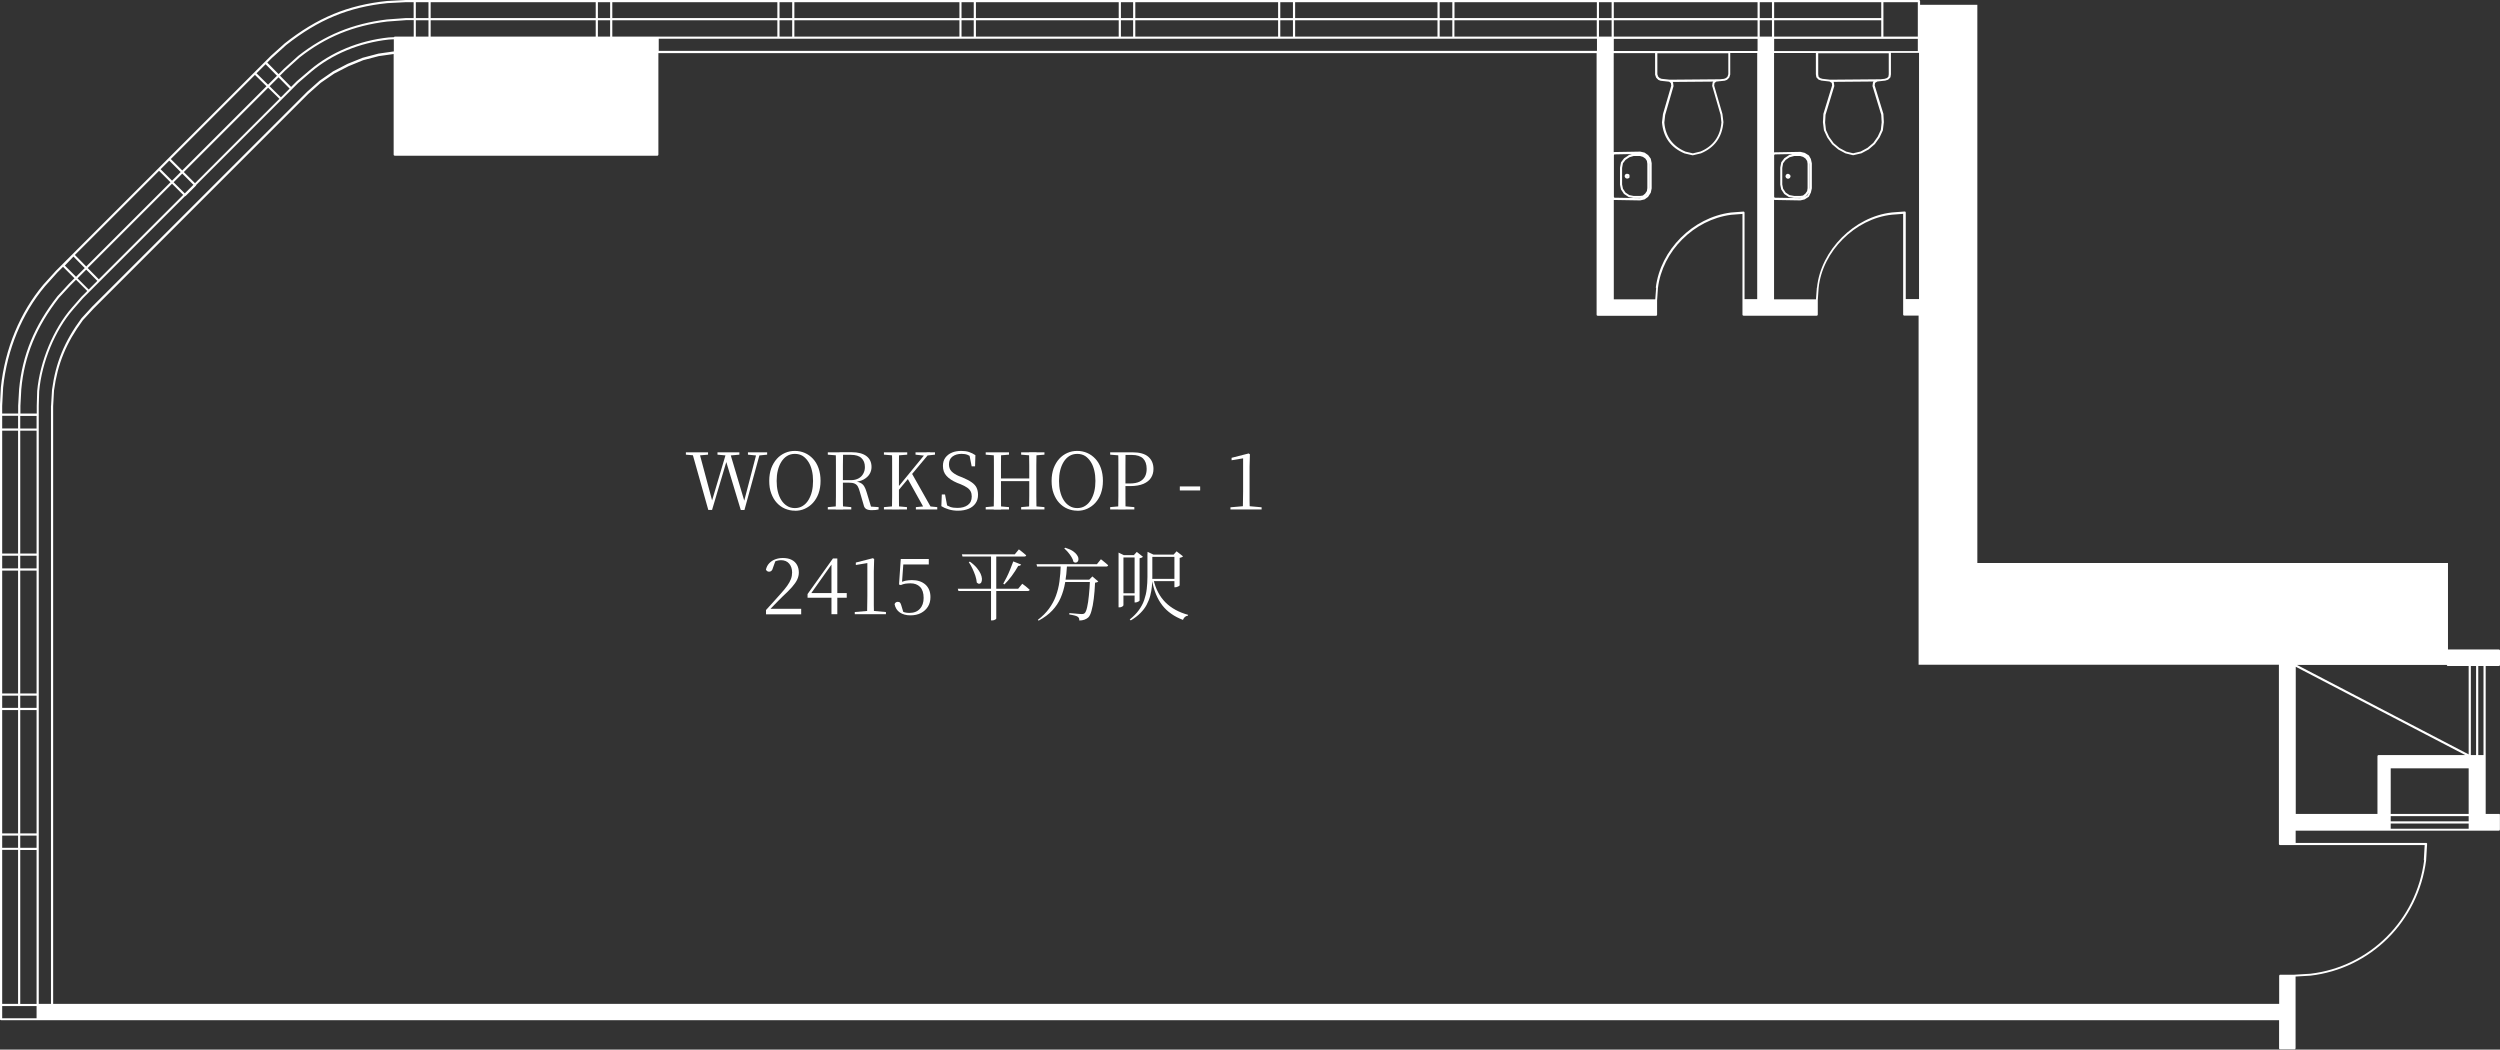 <?xml version="1.0" encoding="UTF-8"?>
<svg id="Layer_2" data-name="Layer 2" xmlns="http://www.w3.org/2000/svg" viewBox="0 0 286.42 120.25">
  <rect x="0" y="0" width="286.42" height="120.25" fill="#333333" stroke="none"/>
  <defs>
    <style>
      .cls-1 {
        fill: #fff;
        stroke-width: 0px;
      }
    </style>
  </defs>
  <g id="Layer_1-2" data-name="Layer 1">
    <g>
      <g>
        <path class="cls-1" d="M186.45,19.91s-.07,0-.1,0l-.11.05s-.04.03-.05.05l-.05.11s-.02.08,0,.11l.05.11s.03.04.05.06l.11.05s.04.01.06.01c.01,0,.03,0,.04,0l.16-.05c.05-.02.08-.06.08-.12v-.21c0-.05-.03-.1-.08-.12l-.16-.05ZM186.45,20.2h-.02s-.02,0-.02,0h0s.03-.04.03-.04h.02v.04Z"/>
        <path class="cls-1" d="M205.05,20.03s-.03-.04-.05-.06l-.11-.05s-.08-.02-.11,0l-.11.05s-.04.03-.05.06l-.05.11s-.02.08,0,.11l.05.11s.03.04.06.06l.11.05s.04.01.06.01.04,0,.06-.01l.11-.05s.04-.03.06-.06l.05-.11s.02-.08,0-.11l-.05-.11ZM204.83,20.21h-.01s0-.02,0-.02l.02-.02.02.02-.02.02Z"/>
        <path class="cls-1" d="M286.3,93.25h-1.52v-16.95h1.52c.07,0,.12-.06.12-.12v-1.65c0-.07-.06-.12-.12-.12h-5.84s0,0,0,0v-9.91h-53.92V.55h-6.56V.12c0-.07-.06-.12-.12-.12h-4.19s0,0,0,0H46.5l-2.13.11c-4.5.46-8.01,1.91-11.75,4.86l-1.59,1.43s0,0,0,0l-.69.69h0l-.04.04-11,11s0,0,0,0l-.44.44-10.55,10.55s0,0,0,0l-.02.02-1.89,1.89s0,0,0,0l-1.44,1.59c-2.67,3.18-4.4,7.35-4.86,11.75l-.11,2.12h0v68.63s0,0,0,0v1.64c0,.07.06.12.12.12h261v3.22c0,.07.06.12.12.12h1.65c.07,0,.12-.06.12-.12v-8.22l1.69-.1c6.92-.8,12.38-6.24,13.27-13.23l.11-1.86s0-.04,0-.05h0s0,0,0,0h0s-.01-.02-.02-.03h0s0,0,0,0h0s-.03-.03-.06-.04h0s-.02,0-.03,0c0,0,0,0,0,0,0,0,0,0,0,0h-14.95v-1.4h23.28c.07,0,.12-.06.12-.12v-1.7c0-.07-.06-.12-.12-.12ZM272.5,86.51c-.07,0-.12.06-.12.12v6.62h-9.36v-16.86l19.43,10.12h-9.95ZM261.37,95.92h0s1.4,0,1.4,0h0s-1.4,0-1.4,0ZM273.9,88.03h8.93v5.22h-8.93v-5.22ZM283.08,86.51v-10.21h.6v10.21h-.6ZM280.46,76.3h2.37v10.13l-19.67-10.25h17.17c0,.07.06.13.12.13ZM273.9,93.5h8.93v.6h-8.93v-.6ZM284.53,86.51h-.6v-10.21h.6v10.21ZM.25,115.01v-17.64h1.82v17.64H.25ZM18.22,19.57l1.31,1.31-9.65,9.65-1.3-1.32,9.64-9.64ZM19.39,18.4l1.31,1.31-.99.99-1.31-1.31.62-.62.37-.37ZM29.21,8.58l1.32,1.3-9.65,9.65-1.31-1.31,9.64-9.64ZM30.43,7.36l1.3,1.32-1.02,1.02-1.32-1.3,1.01-1.01.03-.03ZM68.25,2.32v1.87h-18.91v-1.87h18.91ZM49.34,2.07V.25h18.91v1.82h-18.91ZM89.06,2.32v1.87h-13.73s0,0,0,0h-5.18v-1.87h18.91ZM70.15,2.07V.25h18.91v1.82h-18.91ZM109.92,2.32v1.87h-18.91v-1.87h18.91ZM91.01,2.07V.25h18.91v1.82h-18.91ZM128.17,2.32v1.87h-16.36v-1.87h16.36ZM111.81,2.07V.25h16.36v1.82h-16.36ZM146.43,2.32v1.87h-16.36v-1.87h16.36ZM130.07,2.07V.25h16.36v1.82h-16.36ZM164.69,2.32v1.87h-16.31v-1.87h16.31ZM148.38,2.07V.25h16.31v1.82h-16.31ZM182.94,2.32v1.87h-16.31v-1.87h16.31ZM166.64,2.07V.25h16.31v1.82h-16.31ZM201.36,2.32v1.87h-16.47v-1.87h16.47ZM184.89,2.07V.25h16.47v1.82h-16.47ZM214.53,9.87l1,3.28.05.86-.1.88-.35.76-.51.72-.67.57-.78.42-.86.2-.79-.19-.77-.41-.67-.56-.52-.72-.36-.78-.1-.86.05-.89,1-3.28s0-.04,0-.05l-.05-.37s-.02-.05-.04-.07l4.61-.04-.04.03s-.05.05-.05.09l-.05.37s0,.04,0,.05ZM209.67,9.13l-.88-.1-.28-.09-.16-.16-.04-.27v-2.41h8.08v2.41l-.04.27-.16.16-.28.09-.44.05s0,0,0,0h0l-5.78.05ZM203.26,5.84v-1.39h12.4s0,0,0,0h4.06v1.4h-16.47ZM207.04,18.43l.05.33v2.8l-.05.33-.19.28-.28.23-.33.05h-.67l-.55-.1-.44-.29-.29-.44-.1-.49v-1.89l.1-.54.29-.38.44-.3.55-.15h.66l.34.1.28.19.18.27ZM207.03,17.97l.04.02.1.17-.11-.17s-.01-.02-.02-.02ZM207.22,22.09l-.15.29-.29.18.25-.21s.02-.02.02-.03l.16-.24ZM204.96,17.78s-.03,0-.04.02l-.48.32s-.02.02-.03.03l-.32.42s-.02.03-.02.05l-.11.58s0,0,0,.01c0,0,0,.01,0,.02v1.9s0,.01,0,.02c0,0,0,0,0,.01l.11.53s0,.03.02.04l.32.48s.02.03.03.03l.48.32s.03.02.05.02l.58.1s0,0,.01,0c0,0,.01,0,.01,0h.69s.01,0,.02,0l.13-.02-.16.04-2.88-.05-.08-.03-.03-.08v-4.74l.03-.08.08-.03,1.99-.04-.4.11ZM196.17,9.87l.95,3.28.1.87c-.13,1.6-.95,2.73-2.4,3.34l-.87.21-.85-.2c-1.47-.62-2.29-1.75-2.42-3.32l.1-.89.95-3.28s0-.03,0-.05l-.05-.37s-.02-.05-.04-.07l4.66-.04-.04.03s-.04.05-.05.08l-.05.37s0,.04,0,.05ZM191.3,9.13l-.93-.1-.23-.09-.17-.17-.09-.27v-2.4h8.13v2.4l-.09.27-.17.17-.23.09-.46.05-5.76.05ZM184.89,5.84v-1.39h16.47v1.39h-16.47ZM188.5,22.17l-.28.23-.33.05h-.72l-.5-.1-.44-.29-.29-.44-.1-.49v-1.89l.1-.54.29-.38.44-.3.5-.15h.71l.34.1.28.19.18.27.05.33v2.8l-.05.33-.19.28ZM188.68,22.34l-.02.04-.15.11.16-.14s0,0,0,0ZM186.59,17.79s-.02,0-.03.02l-.48.32s-.02.02-.03.03l-.32.42s-.02.03-.02.05l-.11.58s0,0,0,.01c0,0,0,0,0,.01v1.9s0,.01,0,.02c0,0,0,0,0,.01l.11.53s0,.03.02.04l.32.48s.02.03.04.03l.48.32s.03.02.04.02l.53.1s.01,0,.02,0c0,0,.01,0,.01,0h.74s.01,0,.02,0l.13-.02-.16.04-2.93-.05-.04-.02-.03-.09v-4.74l.03-.09.04-.02,2-.04-.37.11ZM215.53,2.07h-12.27V.25h12.27v1.82ZM215.53,2.32v1.87h-12.27v-1.87h12.27ZM203.01,4.19h-1.4v-1.87h1.4v1.87ZM184.64,4.19h-1.45v-1.87h1.45v1.87ZM166.39,4.19h-1.45v-1.87h1.45v1.87ZM148.13,4.19h-1.45v-1.87h1.45v1.87ZM129.82,4.19h-1.4v-1.87h1.4v1.87ZM111.56,4.19h-1.4v-1.87h1.4v1.87ZM90.76,4.19h-1.45v-1.87h1.45v1.87ZM69.9,4.19h-1.4v-1.87h1.4v1.87ZM49.09,4.19h-1.45v-1.87h1.45v1.87ZM47.39,4.19h-2.16s-.08.03-.1.07l-.6.03c-3.4.36-6.61,1.69-9.04,3.75l-1.49,1.27s0,0,0,0l-.65.65-1.27-1.29.61-.61,1.64-1.48c2.98-2.34,6.16-3.64,10.02-4.11l2.17-.16h.88v1.87ZM11.32,32l-1.27-1.29,9.66-9.66,1.28,1.28-9.67,9.67ZM19.89,20.88l.99-.99,1.28,1.28-.99.99-1.28-1.28ZM22.34,20.99l-1.28-1.28,9.66-9.66,1.29,1.27-9.67,9.67ZM33.17,10.16l-.99.99-1.29-1.27,1.02-1.02,1.27,1.29ZM8.41,29.39l1.3,1.32-1,1-1.28-1.28.99-1.04ZM9.88,30.89l1.27,1.29-.99.99-1.28-1.28,1-1ZM9.98,33.35l-.65.65s0,0,0,0c0,0,0,0,0,0l-1.11,1.27c-2.1,2.41-3.65,6.14-3.96,9.52l-.05,1.7h0v.89h-1.87v-.88l.1-1.9c.35-3.83,1.73-7.17,4.32-10.49l1.32-1.43.63-.63,1.28,1.28ZM2.32,79.7h1.87v1.4h-1.87v-1.4ZM2.07,81.1H.25v-1.4h1.82v1.4ZM2.32,79.45v-14.08h1.87v14.08h-1.87ZM4.19,81.35v14.13h-1.87v-14.13h1.87ZM4.19,63.42h-1.87v-14.08h1.87v14.08ZM4.19,63.67v1.45h-1.87v-1.45h1.87ZM2.07,65.12H.25v-1.45h1.82v1.45ZM2.07,65.37v14.08H.25v-14.08h1.82ZM.25,81.35h1.82v14.13H.25v-14.13ZM.25,95.73h1.82v1.4H.25v-1.4ZM2.32,95.73h1.87v1.4h-1.87v-1.4ZM4.19,47.65v1.45h-1.87v-1.45h1.87ZM2.07,49.09H.25v-1.45h1.82v1.45ZM2.07,49.34v14.08H.25v-14.08h1.82ZM2.32,97.38h1.87v17.64h-1.87v-17.64ZM5.84,46.5h0v68.51h-1.4V46.51l.05-1.69c.3-3.33,1.83-7.01,3.9-9.38l1.11-1.27.74-.74s0,0,0,0l1.17-1.17s0,0,0,0l9.78-9.78s0,0,0,0c.03,0,.06-.01.09-.04l1.17-1.17s.04-.06.04-.09c0,0,0,0,0,0l11.69-11.69,1.48-1.27c2.39-2.02,5.55-3.33,8.9-3.69l.56-.03v1.39l-1.76.25-1.82.48-1.71.69-1.66.86-1.55,1.07-1.43,1.27s0,0,0,0l-24.63,24.62s0,0,0,0l-1.23,1.34c-1.95,2.64-2.95,5.08-3.37,8.19l-.11,1.81ZM75.46,4.44h13.73s0,0,0,0h1.7s0,0,0,0h19.16s0,0,0,0h1.65s0,0,0,0h16.61s0,0,0,0h1.65s0,0,0,0h16.61s0,0,0,0h1.7s0,0,0,0h16.56s0,0,0,0h1.7s0,0,0,0h16.43v1.39h-107.49v-1.39ZM189.74,32.97l-.1,1.32h-4.75v-11.38s0,0,0,0h0s.02,0,.03,0l2.97.05h0s.02,0,.03,0l.48-.11s.03-.01.04-.02l.37-.27s.02-.02.03-.04l.27-.42s.01-.03.02-.04l.1-.48s0,0,0-.02c0,0,0-.01,0-.02v-2.81s0-.01,0-.02c0,0,0-.01,0-.02l-.1-.48s-.01-.03-.02-.05l-.27-.37s-.02-.02-.03-.03l-.37-.26s-.03-.02-.04-.02l-.48-.11s-.01,0-.02,0c0,0-.01,0-.02,0l-2.97.05s-.02,0-.03,0c0,0,0,0,0,0V6.09h4.74v2.42s0,.02,0,.02c0,0,0,.01,0,.02l.11.32s.02.04.03.05l.21.21s.03.02.04.03l.26.1s.01,0,.02,0c0,0,.01,0,.02,0l.92.1.2.16.04.3-.95,3.26s0,0,0,.01c0,0,0,0,0,.01l-.11.92c.14,1.7,1.01,2.9,2.59,3.56l.9.21s.02,0,.03,0,.02,0,.03,0l.92-.22c1.56-.66,2.43-1.85,2.57-3.58l-.11-.9s0,0,0-.01c0,0,0,0,0-.01l-.95-3.26.04-.3.2-.16.43-.05h0s.02,0,.03,0l.46-.05s.01,0,.02,0c0,0,.01,0,.02,0l.26-.1s.03-.02.04-.03l.21-.21s.02-.03.03-.05l.1-.32s0-.02,0-.03c0,0,0-.01,0-.02v-2.42h3.09v28.2h-1.45v-9.91s-.01-.07-.04-.09c-.03-.02-.05-.04-.09-.03l-1.44.11c-4.37.57-8.07,4.27-8.6,8.61ZM188.98,18.73l-.02-.11.03.15v2.79l-.03.15.02-.11s0,0,0-.01h0v-2.82h0s0-.02,0-.02ZM208.15,32.97l-.1,1.32h-4.8v-11.4h.04s.01.02.02.02c0,0,.01,0,.02,0h0l2.91.05h0s.02,0,.03,0l.47-.11s.03,0,.04-.02l.42-.27s.04-.03.05-.05l.22-.45.11-.48s0,0,0-.01c0,0,0-.01,0-.02v-2.81s0-.01,0-.02c0,0,0,0,0-.01l-.11-.48s0-.02-.01-.03l-.21-.37s-.02-.03-.04-.04l-.42-.26s-.03-.01-.04-.02l-.47-.11s-.01,0-.02,0c0,0-.01,0-.02,0l-2.91.05h0s-.01,0-.02,0h0s-.01,0-.02,0h-.04s0-11.38,0-11.38h4.79v2.42h0s0,.02,0,.02l.05.32s.02.05.04.07l.21.21s.03.02.05.03l.32.1s.02,0,.03,0l.87.1.25.16.04.29-1,3.26s0,0,0,.01c0,0,0,.01,0,.02l-.05.92.11.9s0,.03.01.04l.38.82.55.77.71.6.82.44.85.21s.02,0,.03,0c.01,0,.02,0,.03,0l.9-.21s.02,0,.03-.01l.82-.44.71-.61.54-.76.37-.8s0-.02.01-.04l.11-.92-.05-.9s0-.01,0-.02c0,0,0-.01,0-.02l-1-3.26.04-.29.25-.16.87-.1s.02,0,.03,0l.32-.1s.04-.02.05-.03l.21-.21s.03-.04.04-.07l.05-.32s0,0,0-.01c0,0,0-.01,0-.02v-2.42h3.22v28.2h-1.52v-9.91s-.01-.07-.04-.09c-.03-.02-.04-.04-.09-.03l-1.44.11c-4.31.46-8.17,4.32-8.6,8.61ZM207.34,18.73l-.02-.12.03.15v2.79l-.04.17.02-.14s0,0,0-.01h0v-2.82h0s0-.02,0-.02ZM219.72,4.19h-3.94v-1.99s0,0,0,0,0,0,0,0V.25h3.94v3.94ZM203.01.25v1.82h-1.4V.25h1.4ZM184.64.25v1.82h-1.45V.25h1.45ZM166.39.25v1.82h-1.45V.25h1.45ZM148.13.25v1.82h-1.45V.25h1.45ZM129.82.25v1.82h-1.4V.25h1.4ZM111.56.25v1.82h-1.4V.25h1.4ZM90.76.25v1.82h-1.45V.25h1.45ZM69.9.25v1.82h-1.4V.25h1.4ZM49.09.25v1.82h-1.45V.25h1.45ZM31.21,6.59l1.58-1.43c3.69-2.91,7.17-4.35,11.6-4.8l2.12-.11h.88v1.82h-.88s0,0-.01,0l-2.18.16c-3.91.48-7.13,1.8-10.15,4.17l-1.64,1.48s0,0,0,0l-.61.61-1.3-1.32.6-.6ZM.36,44.4c.45-4.35,2.16-8.47,4.8-11.61l1.43-1.59.63-.63,1.31,1.31-.63.63s0,0,0,0l-1.33,1.44c-2.63,3.37-4.02,6.75-4.38,10.63l-.11,1.91h0v.89H.25v-.88l.11-2.11ZM.25,115.26h3.94v1.4H.25v-1.4ZM277.73,98.56c-.88,6.86-6.25,12.21-13.05,13l-1.8.11s0,0,0,0h-1.64c-.07,0-.12.06-.12.12v3.22H6.09V46.52l.1-1.79c.41-3.05,1.4-5.46,3.31-8.05l1.22-1.32,24.62-24.62,1.42-1.26,1.53-1.05,1.63-.84,1.68-.69,1.79-.47,1.71-.24v11.53c0,.07.06.12.12.12h30.09c.07,0,.12-.06.12-.12V6.09h107.49v29.97c0,.07.06.12.12.12h6.69c.07,0,.12-.06.12-.12v-1.64l.1-1.43c.51-4.22,4.12-7.83,8.38-8.38l1.3-.1v9.89s0,0,0,0v1.65c0,.07.06.12.12.12h8.39c.07,0,.12-.06.12-.12v-1.65s0,0,0,0l.1-1.42c.42-4.17,4.18-7.93,8.38-8.38l1.3-.1v11.54c0,.07.06.12.12.12h1.65v40h6.69s34.59,0,34.59,0h0v20.54c0,.07.06.12.12.12h1.64s0,0,0,0h14.94l-.1,1.72ZM273.9,94.35h8.93v.6h-8.93v-.6Z"/>
      </g>
      <g>
        <path class="cls-1" d="M78.58,52.09v-.27h2.54v.27l-1.17.1h-.22l-1.15-.1ZM81.15,58.43l-1.86-6.61h.82l1.55,5.8h-.16l.04-.14,1.68-5.66h.4l1.73,5.82h-.15l.03-.14,1.48-5.68h.39l-1.81,6.61h-.42l-1.74-5.76h.16l-.04.13-1.67,5.62h-.42ZM82.2,52.09v-.27h2.51v.27l-1.13.1h-.28l-1.1-.1ZM85.69,52.09v-.27h2.2v.27l-1.01.1h-.18l-1.01-.1Z"/>
        <path class="cls-1" d="M91.07,58.51c-.4,0-.77-.08-1.13-.23-.36-.15-.67-.38-.94-.67-.27-.29-.48-.65-.64-1.08-.16-.42-.23-.9-.23-1.44s.08-1.01.23-1.44c.16-.42.37-.78.64-1.08.27-.3.58-.52.94-.68.36-.16.73-.23,1.13-.23s.78.08,1.13.23c.35.15.67.38.94.67.27.29.49.65.64,1.08.15.43.23.91.23,1.45s-.08,1.01-.23,1.44c-.15.42-.37.78-.64,1.08s-.59.52-.94.68c-.35.16-.73.23-1.13.23ZM91.07,58.21c.34,0,.64-.08.9-.25.26-.16.48-.39.65-.67s.31-.61.4-.99c.09-.37.13-.78.13-1.2s-.04-.82-.13-1.19c-.09-.38-.22-.71-.4-.99s-.39-.51-.65-.68c-.26-.16-.56-.24-.9-.24s-.64.08-.9.24c-.26.16-.48.39-.66.68-.18.29-.31.62-.4.99s-.13.77-.13,1.19.04.83.13,1.2c.09.38.22.71.4.99.18.29.4.51.66.67.26.17.56.25.9.25Z"/>
        <path class="cls-1" d="M94.84,52.09v-.27h1.34v.37h-.1l-1.24-.1ZM94.84,58.37v-.27l1.24-.11h.2l1.25.11v.27h-2.69ZM95.75,58.37c.01-.5.02-1.01.02-1.51v-3.53c0-.51,0-1.01-.02-1.51h.84c-.01.5-.02,1.01-.02,1.53,0,.52,0,1.1,0,1.73v.18c0,.55,0,1.08,0,1.59,0,.51,0,1.02.02,1.53h-.84ZM99.89,58.45c-.3,0-.52-.05-.66-.14-.14-.09-.24-.24-.28-.45l-.45-1.54c-.07-.25-.14-.45-.23-.6-.09-.15-.21-.25-.37-.32-.16-.07-.37-.1-.64-.1h-1.06v-.29h1.3c.34,0,.62-.07.86-.2.24-.13.42-.31.54-.54.13-.23.19-.48.19-.76,0-.44-.13-.78-.4-1.03-.26-.25-.67-.37-1.21-.37h-1.3v-.3h1.41c.72,0,1.28.15,1.67.44.39.29.59.71.59,1.26,0,.29-.08.57-.23.81-.15.25-.38.45-.68.62-.3.16-.68.26-1.14.29v-.09c.32.02.58.08.77.18.19.09.34.23.44.4.1.17.2.39.27.65l.56,1.84-.37-.19,1.19.08v.27c-.1.02-.21.04-.34.06-.12.01-.27.02-.44.02Z"/>
        <path class="cls-1" d="M101.27,52.09v-.27h2.67v.27l-1.24.1h-.19l-1.24-.1ZM101.27,58.37v-.27l1.24-.11h.19l1.21.11v.27h-2.65ZM102.19,58.37c.01-.5.02-1.01.02-1.51v-3.53c0-.51,0-1.01-.02-1.51h.81c0,.5-.01,1-.01,1.51s0,1.02,0,1.53v.96c0,.32,0,.7,0,1.14s0,.91.01,1.42h-.81ZM102.59,56.6l-.04-.49h.1l.16-.21,3.35-4.09h.42l-4,4.79ZM105.95,58.37l-2.01-3.61.49-.59,2.37,4.2h-.85ZM104.89,52.09v-.27h2.23v.27l-.94.1-.19.02-1.11-.12ZM104.93,58.37v-.27l1.17-.11h.16l1.12.11v.27h-2.45Z"/>
        <path class="cls-1" d="M109.75,58.51c-.37,0-.73-.05-1.06-.15-.34-.1-.62-.23-.84-.37l.05-1.34h.37l.28,1.48-.4-.19-.05-.3c.29.22.56.36.78.44s.5.11.82.11c.49,0,.88-.11,1.18-.33.3-.22.45-.54.45-.98,0-.22-.04-.41-.12-.57-.08-.16-.21-.31-.4-.44-.19-.13-.44-.27-.77-.4l-.39-.15c-.53-.23-.94-.49-1.21-.8-.28-.3-.41-.68-.41-1.14,0-.38.09-.69.28-.95.19-.25.44-.45.76-.58.31-.13.67-.19,1.06-.19.34,0,.64.04.9.13.26.09.5.21.72.36l-.04,1.28h-.39l-.28-1.42.42.2.03.29c-.23-.19-.45-.32-.64-.39-.2-.08-.42-.11-.68-.11-.42,0-.77.1-1.04.3-.27.2-.41.5-.41.89,0,.34.1.62.3.82.2.2.48.38.83.53l.41.16c.46.19.81.38,1.08.57s.45.4.55.62.16.49.16.8c0,.37-.09.7-.28.97-.19.28-.46.49-.8.63s-.74.22-1.21.22Z"/>
        <path class="cls-1" d="M112.93,52.09v-.27h2.67v.27l-1.26.1h-.18l-1.23-.1ZM112.93,58.37v-.27l1.23-.11h.18l1.26.11v.27h-2.67ZM113.85,58.37c.01-.5.02-1.01.02-1.51v-3.53c0-.51,0-1.01-.02-1.51h.84c0,.5-.01,1-.01,1.51s0,1.02,0,1.53v.22c0,.64,0,1.23,0,1.76s0,1.04.01,1.55h-.84ZM114.28,55.12v-.3h4.06v.3h-4.06ZM116.99,52.09v-.27h2.67v.27l-1.23.1h-.19l-1.25-.1ZM116.99,58.37v-.27l1.25-.11h.19l1.23.11v.27h-2.67ZM117.9,58.37c.01-.5.02-1.02.02-1.54s0-1.11,0-1.76v-.22c0-.51,0-1.02,0-1.53s-.01-1.01-.02-1.51h.85c-.01.5-.02,1-.02,1.51s0,1.02,0,1.53v.49c0,.51,0,1.02,0,1.52,0,.5.01,1.01.02,1.51h-.85Z"/>
        <path class="cls-1" d="M123.42,58.51c-.4,0-.77-.08-1.13-.23-.36-.15-.67-.38-.94-.67-.27-.29-.48-.65-.64-1.08-.16-.42-.23-.9-.23-1.44s.08-1.01.23-1.44c.16-.42.37-.78.64-1.08.27-.3.58-.52.94-.68.36-.16.73-.23,1.13-.23s.78.08,1.13.23c.35.15.67.38.94.67.27.29.49.65.64,1.08.15.43.23.91.23,1.45s-.08,1.01-.23,1.44c-.15.42-.37.78-.64,1.08s-.59.52-.94.68c-.35.16-.73.23-1.13.23ZM123.42,58.21c.34,0,.64-.08.9-.25.26-.16.48-.39.65-.67s.31-.61.4-.99c.09-.37.13-.78.13-1.2s-.04-.82-.13-1.19c-.09-.38-.22-.71-.4-.99s-.39-.51-.65-.68c-.26-.16-.56-.24-.9-.24s-.64.08-.9.24c-.26.16-.48.39-.66.68-.18.29-.31.62-.4.99s-.13.77-.13,1.19.04.83.13,1.2c.09.38.22.71.4.99.18.29.4.51.66.67.26.17.56.25.9.25Z"/>
        <path class="cls-1" d="M127.19,52.09v-.27h1.34v.37h-.1l-1.24-.1ZM127.19,58.37v-.27l1.24-.11h.24l1.29.11v.27h-2.77ZM128.11,58.37c.01-.5.02-1.01.02-1.51v-3.53c0-.51,0-1.01-.02-1.51h.84c0,.5-.01,1-.01,1.51s0,1.02,0,1.53v.63c0,.44,0,.91,0,1.4,0,.49,0,.99.01,1.49h-.84ZM128.53,55.69v-.3h.92c.46,0,.83-.07,1.11-.21s.49-.34.62-.59c.13-.25.19-.54.19-.87,0-.52-.14-.92-.41-1.19-.28-.27-.71-.41-1.29-.41h-1.14v-.3h1.21c.82,0,1.43.17,1.82.51.39.34.59.81.59,1.4,0,.37-.09.7-.27.99-.18.3-.47.53-.87.71-.4.17-.91.26-1.54.26h-.94Z"/>
        <path class="cls-1" d="M135.17,56.19v-.46h2.33v.46h-2.33Z"/>
        <path class="cls-1" d="M143.11,57.99l1.43.13v.25h-3.57v-.25l1.5-.13h.64ZM141.1,52.45l1.96-.5.14.1-.04,1.42v2.83c0,.34,0,.69,0,1.03,0,.35.01.69.02,1.04h-.79c.02-.69.03-1.38.03-2.07v-3.79l-1.32.22v-.28Z"/>
        <path class="cls-1" d="M87.76,70.37v-.48c.31-.33.6-.65.88-.97.28-.32.53-.6.75-.84.34-.37.6-.69.8-.97.2-.28.34-.54.43-.78.09-.24.13-.49.13-.74,0-.41-.11-.74-.33-1.01-.22-.26-.54-.4-.94-.4-.16,0-.32.02-.49.07-.16.05-.34.12-.54.23l.41-.27-.3.83c-.04.17-.1.29-.18.36-.08.07-.17.1-.26.1-.17,0-.29-.08-.37-.24.07-.29.19-.53.38-.73.19-.2.42-.35.69-.45.27-.1.56-.15.87-.15.4,0,.74.07,1.01.21.27.14.47.33.61.58.14.25.21.55.21.88,0,.26-.06.53-.18.79-.12.26-.32.55-.6.87-.28.32-.65.69-1.12,1.12-.1.1-.22.22-.38.38-.16.16-.33.34-.52.53-.19.19-.39.4-.59.61l-.04-.15h3.7v.63h-4.02Z"/>
        <path class="cls-1" d="M96.99,68.48h-4.47v-.42l2.91-4.08h.5v6.39h-.67v-5.87h.13l-2.57,3.63.02-.18h4.17v.53Z"/>
        <path class="cls-1" d="M100.07,69.99l1.43.13v.25h-3.57v-.25l1.5-.13h.64ZM98.05,64.45l1.96-.5.14.1-.04,1.42v2.83c0,.34,0,.69,0,1.03,0,.35.01.69.02,1.04h-.79c.02-.69.03-1.38.03-2.07v-3.79l-1.32.22v-.28Z"/>
        <path class="cls-1" d="M103.07,66.89v-.11c.23-.12.46-.2.69-.25.23-.04.46-.07.71-.07.65,0,1.16.17,1.55.51.38.34.58.82.58,1.44,0,.41-.09.77-.28,1.08-.19.31-.46.56-.8.74-.34.18-.75.27-1.22.27s-.89-.11-1.21-.33c-.32-.22-.52-.54-.6-.96.03-.08.08-.14.14-.19.07-.05.14-.07.22-.07.12,0,.21.03.27.1.06.07.11.18.15.34l.25.83-.31-.26c.15.09.3.16.45.2.15.04.33.06.53.06.52,0,.92-.16,1.2-.47.29-.31.43-.73.43-1.25,0-.56-.14-.98-.41-1.26-.28-.28-.64-.41-1.1-.41-.2,0-.4.02-.58.04-.18.03-.35.08-.52.16l-.21-.06.2-2.93h3.21v.63h-3.07l.18-.41-.19,2.62h-.26Z"/>
        <path class="cls-1" d="M109.72,67.45h6.93l.47-.57c.11.09.22.17.31.23s.18.14.27.22.18.16.27.24c-.02.09-.1.14-.24.14h-7.92l-.08-.26ZM110.2,63.51h6.06l.47-.57c.11.09.21.17.3.23s.18.14.27.22c.1.08.19.16.27.23-.02.1-.1.14-.23.14h-7.07l-.07-.26ZM111.11,64.34c.34.24.6.48.8.72.2.24.34.47.44.68.09.21.14.4.15.57,0,.17-.02.3-.07.4-.05.1-.13.15-.22.17-.09.01-.19-.03-.3-.13-.02-.25-.08-.52-.17-.8-.1-.28-.21-.56-.34-.83s-.27-.51-.41-.72l.13-.05ZM113.55,63.53h.59v7.34s-.02.04-.06.08c-.04.03-.1.06-.18.09s-.16.04-.27.04h-.09v-7.55ZM116.09,64.32l.9.36s-.05.08-.11.11c-.05.03-.13.05-.22.04-.22.39-.47.78-.75,1.16s-.56.7-.84.97l-.13-.09c.12-.21.25-.45.39-.73.14-.28.27-.57.4-.89.13-.31.25-.63.36-.93Z"/>
        <path class="cls-1" d="M126.13,64.07c.11.09.21.17.3.24.09.07.18.14.27.22.09.08.18.16.26.23-.01.05-.04.08-.08.11s-.09.04-.16.04h-7.9l-.07-.27h6.92l.46-.57ZM122.25,64.72c-.04.73-.11,1.4-.22,2.03-.11.63-.28,1.21-.51,1.74-.23.53-.55,1.02-.96,1.45-.41.44-.93.82-1.57,1.17l-.08-.1c.52-.4.94-.82,1.27-1.27.33-.45.6-.94.79-1.46.19-.52.33-1.07.41-1.67.08-.59.13-1.22.15-1.89h.71ZM125.17,66.41v.27h-3.46v-.27h3.46ZM122.04,62.75c.35.11.64.23.85.37.21.14.37.29.48.44.11.15.17.29.18.42.02.13,0,.24-.05.32s-.12.13-.21.15-.19,0-.3-.08c-.04-.18-.11-.36-.23-.55s-.24-.37-.39-.54c-.15-.17-.29-.32-.44-.45l.1-.07ZM124.79,66.41l.36-.37.68.58s-.08.06-.14.09c-.06.02-.14.04-.23.05-.03.68-.08,1.3-.15,1.85-.07.55-.15,1-.26,1.37-.1.37-.22.62-.37.76-.13.11-.27.2-.45.26s-.36.09-.58.09c0-.09,0-.17-.03-.25-.03-.07-.08-.14-.15-.18-.07-.05-.2-.11-.39-.15-.19-.05-.38-.08-.57-.11v-.16c.15.01.32.03.51.04.19.02.37.03.54.05.17.01.29.02.35.02.09,0,.16,0,.21-.02.05-.01.1-.04.16-.09.1-.1.19-.32.27-.67.08-.35.15-.79.2-1.33.06-.54.1-1.14.13-1.8h-.1Z"/>
        <path class="cls-1" d="M128.7,69.36s-.02.05-.06.09c-.04.03-.1.06-.16.09-.07.03-.14.04-.23.04h-.1v-6.27l.6.29h1.53v.27h-1.57v5.5ZM130.21,67.97v.26h-1.8v-.26h1.8ZM131.47,63.45v-.23l.68.32h-.13v2.55c0,.35-.02.71-.05,1.08-.03.37-.1.73-.19,1.08s-.23.7-.41,1.04c-.18.34-.42.65-.72.95s-.66.58-1.1.84l-.12-.11c.43-.34.77-.69,1.04-1.06.27-.37.48-.76.62-1.17.14-.41.24-.83.29-1.27s.08-.9.08-1.37v-2.65ZM129.91,63.59l.33-.36.71.56s-.08.07-.15.1c-.07.03-.15.05-.24.07v4.85s-.03.04-.08.08c-.05.03-.12.06-.19.09-.07.03-.14.04-.21.04h-.09v-5.43h-.09ZM134.87,63.54v.26h-3.15v-.26h3.15ZM134.87,66.32v.26h-3.14v-.26h3.14ZM132.15,66.39c.13.55.3,1.04.54,1.48.23.44.51.82.84,1.15.33.33.71.61,1.15.85.44.24.92.43,1.44.57l-.02.09c-.27.04-.46.2-.57.49-.5-.19-.95-.42-1.34-.7-.39-.27-.73-.59-1.02-.96-.29-.37-.53-.79-.73-1.27-.2-.48-.35-1.02-.46-1.62l.16-.08ZM134.46,63.54l.34-.38.74.58s-.08.07-.15.1c-.07.03-.15.06-.24.08v3.15s-.03.04-.09.08c-.06.03-.13.06-.2.09s-.15.04-.22.04h-.09v-3.73h-.09Z"/>
      </g>
    </g>
  </g>
</svg>